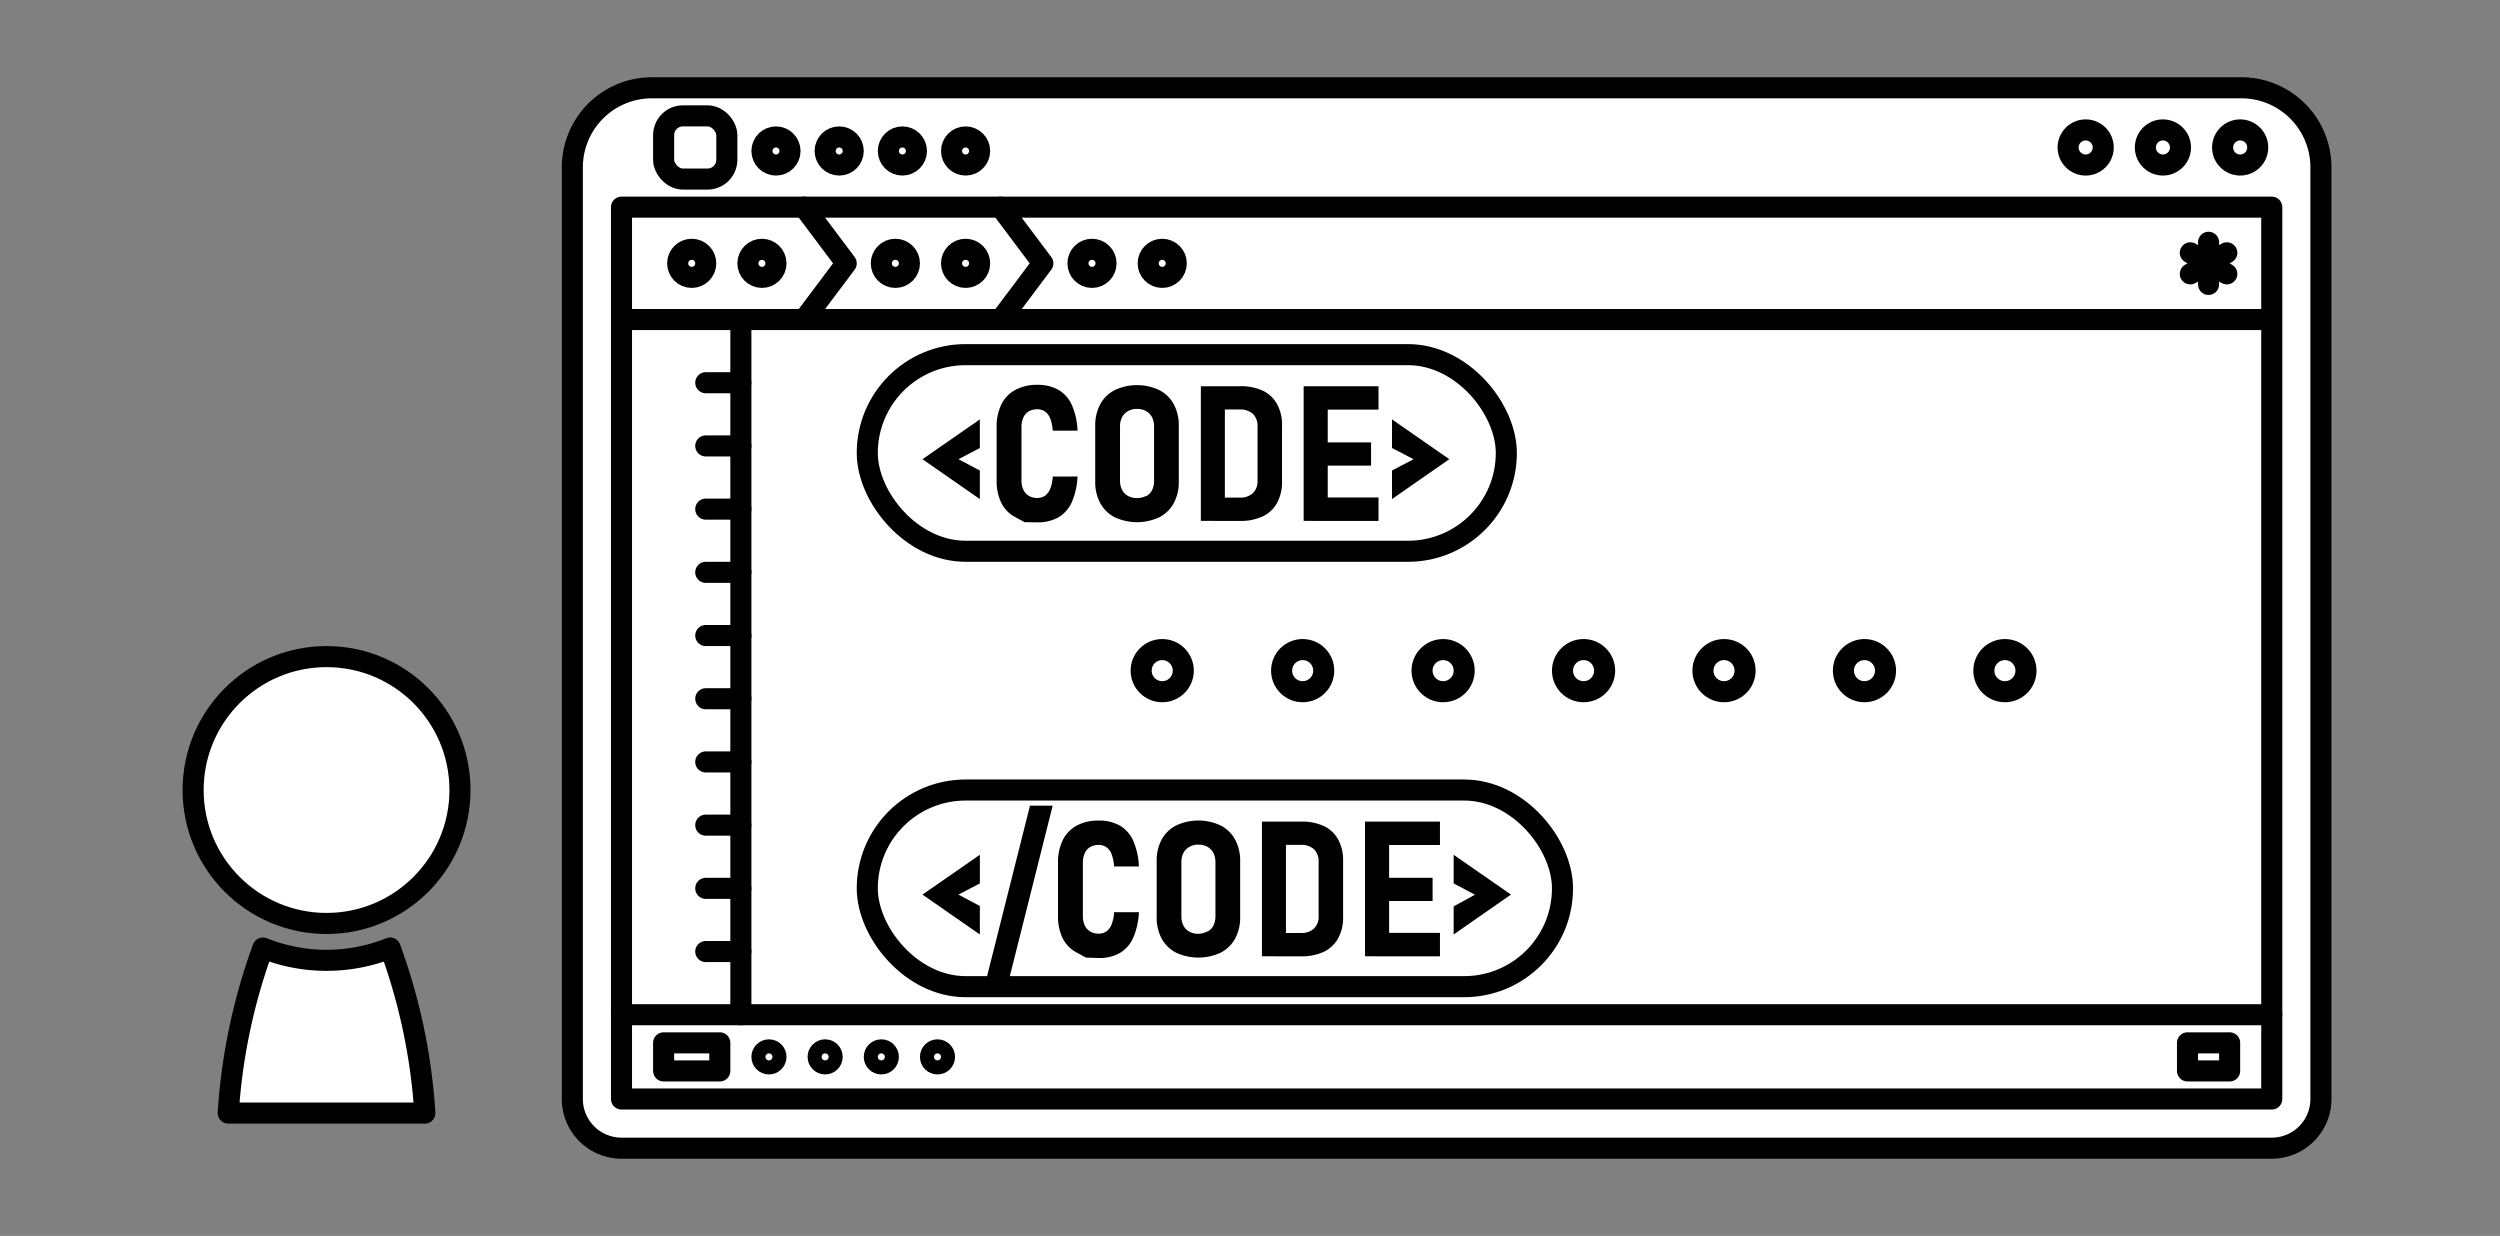 <svg id="完成版" xmlns="http://www.w3.org/2000/svg" viewBox="0 0 356 176"><rect x="0" y="0" width="356" height="176" fill="#808080" stroke="none"/><defs><style>.cls-1,.cls-3{fill:#fff}.cls-1,.cls-2,.cls-3{stroke:#000;stroke-linejoin:round;stroke-width:3px}.cls-1,.cls-2{stroke-linecap:round}.cls-2{fill:none}</style></defs><g id="Recruit_WebDev"><g id="back"><path class="cls-1" d="M92.83 12.5h226.34a11.33 11.33 0 0111.33 11.33V156.5a7 7 0 01-7 7h-235a7 7 0 01-7-7V23.83A11.33 11.33 0 0192.83 12.5z"/><path class="cls-2" d="M88.5 29.5h235v127h-235zm0 16h235"/><circle class="cls-1" cx="46.5" cy="112.5" r="19"/><path class="cls-1" d="M37.44 135a83.78 83.78 0 00-4.94 23.5h28a83.78 83.78 0 00-4.94-23.5 24.33 24.33 0 01-18.12 0z"/><rect class="cls-3" x="94.5" y="16.5" width="9" height="9" rx="2.75" ry="2.75"/><circle class="cls-3" cx="110.5" cy="21.5" r="2"/><circle class="cls-3" cx="119.5" cy="21.5" r="2"/><circle class="cls-3" cx="128.5" cy="21.5" r="2"/><circle class="cls-3" cx="137.5" cy="21.5" r="2"/><circle class="cls-3" cx="319" cy="21" r="2.5"/><circle class="cls-3" cx="308" cy="21" r="2.5"/><circle class="cls-3" cx="297" cy="21" r="2.5"/><path class="cls-2" d="M105.5 45.5v99m9-115l6 8-6 8m28-16l6 8-6 8"/><circle class="cls-2" cx="98.5" cy="37.5" r="2"/><circle class="cls-2" cx="108.5" cy="37.5" r="2"/><circle class="cls-2" cx="127.5" cy="37.5" r="2"/><circle class="cls-2" cx="137.5" cy="37.5" r="2"/><circle class="cls-2" cx="155.5" cy="37.5" r="2"/><circle class="cls-2" cx="165.5" cy="37.5" r="2"/><path class="cls-2" d="M314.5 34.5v6m-2.6-4.5l5.2 3m0-3l-5.2 3M88.5 144.5h235m-229 4h8v4h-8z"/><rect class="cls-2" x="123.5" y="50.5" width="91" height="28" rx="14" ry="14"/><rect class="cls-2" x="123.5" y="112.5" width="99" height="28" rx="14" ry="14"/><circle class="cls-2" cx="165.5" cy="95.5" r="3"/><circle class="cls-2" cx="185.5" cy="95.5" r="3"/><circle class="cls-2" cx="205.5" cy="95.5" r="3"/><circle class="cls-2" cx="225.5" cy="95.5" r="3"/><circle class="cls-2" cx="245.5" cy="95.5" r="3"/><circle class="cls-2" cx="265.5" cy="95.5" r="3"/><circle class="cls-2" cx="285.5" cy="95.5" r="3"/><path class="cls-2" d="M100.5 135.5h5m-5-9h5m-5-9h5m-5-9h5m-5-9h5m-5-9h5m-5-9h5m-5-9h5m-5-9h5m-5-9h5"/><circle class="cls-2" cx="109.5" cy="150.5" r="1"/><circle class="cls-2" cx="117.5" cy="150.5" r="1"/><circle class="cls-2" cx="125.5" cy="150.5" r="1"/><circle class="cls-2" cx="133.5" cy="150.5" r="1"/><path class="cls-2" d="M311.5 148.5h6v4h-6z"/></g><path d="M136.48 65.39h-5.12l8.17-5.67v4.08zm3.05 5.68l-8.17-5.68h5.12l3.05 1.61zm6.38 3.29l-1.3-.7a4.65 4.65 0 01-2-2 7.07 7.07 0 01-.69-3.26v-7.58a7.1 7.1 0 01.69-3.26 4.65 4.65 0 012-2.05 6.41 6.41 0 013.11-.71 6 6 0 013 .71 4.76 4.76 0 011.91 2.16 10.11 10.11 0 01.81 3.66h-3.53a6.11 6.11 0 00-.35-1.72 2.15 2.15 0 00-.74-1 1.88 1.88 0 00-1.12-.33 2.36 2.36 0 00-1.19.29 1.92 1.92 0 00-.78.88 3.27 3.27 0 00-.27 1.38v7.53a3.22 3.22 0 00.27 1.39 1.92 1.92 0 00.78.86 2.26 2.26 0 001.19.3 1.91 1.91 0 001.13-.33 2.26 2.26 0 00.73-1 5.54 5.54 0 00.35-1.72h3.53a10.36 10.36 0 01-.82 3.66 4.78 4.78 0 01-1.9 2.15 5.87 5.87 0 01-3 .71zm12.85-.69a4.86 4.86 0 01-2.07-2 6.24 6.24 0 01-.73-3.06v-8a6.28 6.28 0 01.73-3.07 4.82 4.82 0 012.07-2 7.44 7.44 0 016.3 0 4.82 4.82 0 012.07 2 6.28 6.28 0 01.73 3.07v8a6.24 6.24 0 01-.73 3.06 4.86 4.86 0 01-2.07 2 7.54 7.54 0 01-6.3 0zm4.44-3a2 2 0 00.85-.87 3 3 0 00.29-1.34v-7.71a3 3 0 00-.29-1.34 2.1 2.1 0 00-.85-.87 2.57 2.57 0 00-1.29-.31 2.5 2.5 0 00-1.28.31 2.1 2.1 0 00-.85.87 2.85 2.85 0 00-.29 1.34v7.66a2.85 2.85 0 00.29 1.34 2 2 0 00.85.87 2.6 2.6 0 001.28.3 2.67 2.67 0 001.29-.3zM171 55h3.42v19.17H171zm2 15.86h3.51a2.67 2.67 0 001.9-.63 2.34 2.34 0 00.66-1.78v-7.73a2.36 2.36 0 00-.66-1.79 2.72 2.72 0 00-1.9-.62H173V55h3.63a7.24 7.24 0 013.23.65 4.53 4.53 0 012 1.91 6.09 6.09 0 01.7 3v8a6.08 6.08 0 01-.68 3 4.52 4.52 0 01-2 1.94 7.25 7.25 0 01-3.27.68H173zM185.64 55h3.43v19.17h-3.43zm1.36 0h9.3v3.33H187zm0 8h8.24v3.3H187zm0 7.84h9.3v3.34H187zm11.22-11.12l8.16 5.67h-5.09l-3.07-1.59zm3.07 5.67h5.09l-8.16 5.68V67zm-64.81 62h-5.12l8.17-5.67v4.08zm3.05 5.68l-8.17-5.68h5.12l3.05 1.63zm4.07 6.73h-3.24l6.31-25.07h3.23zm11.05-3.44l-1.3-.7a4.7 4.7 0 01-2-2 7.07 7.07 0 01-.69-3.26v-7.53a7.1 7.1 0 01.69-3.26 4.67 4.67 0 012-2.06 6.41 6.41 0 013.11-.7 6 6 0 013 .71 4.71 4.71 0 011.91 2.16 10.11 10.11 0 01.81 3.66h-3.53a6.27 6.27 0 00-.35-1.73 2.17 2.17 0 00-.74-1 1.88 1.88 0 00-1.12-.33 2.36 2.36 0 00-1.19.29 1.92 1.92 0 00-.78.88 3.27 3.27 0 00-.27 1.38v7.53a3.22 3.22 0 00.27 1.39 2 2 0 00.78.86 2.26 2.26 0 001.19.3 1.91 1.91 0 001.13-.33 2.26 2.26 0 00.73-1 5.54 5.54 0 00.35-1.72h3.53a10.42 10.42 0 01-.82 3.66 4.78 4.78 0 01-1.9 2.15 5.85 5.85 0 01-3 .71zm12.85-.69a4.86 4.86 0 01-2.07-2 6.24 6.24 0 01-.72-3.06v-8a6.27 6.27 0 01.72-3.07 4.82 4.82 0 012.07-2 7.44 7.44 0 016.3 0 4.82 4.82 0 012.07 2 6.28 6.28 0 01.73 3.07v8a6.24 6.24 0 01-.73 3.06 4.86 4.86 0 01-2.07 2 7.54 7.54 0 01-6.3 0zm4.44-3a2 2 0 00.85-.87 3 3 0 00.29-1.35v-7.65a3 3 0 00-.29-1.34 2.1 2.1 0 00-.85-.87 2.57 2.57 0 00-1.29-.31 2.5 2.5 0 00-1.28.31 2.1 2.1 0 00-.85.87 2.85 2.85 0 00-.29 1.34v7.65a2.86 2.86 0 00.29 1.35 2 2 0 00.85.87 2.6 2.6 0 001.28.3 2.67 2.67 0 001.29-.35zM179.7 117h3.42v19.17h-3.42zm2 15.86h3.52a2.66 2.66 0 001.89-.63 2.35 2.35 0 00.66-1.79v-7.72a2.36 2.36 0 00-.66-1.79 2.66 2.66 0 00-1.89-.62h-3.52V117h3.63a7.24 7.24 0 013.23.65 4.48 4.48 0 012 1.91 6.09 6.09 0 01.7 3v8a6.08 6.08 0 01-.68 3 4.57 4.57 0 01-2 1.94 7.25 7.25 0 01-3.27.68h-3.62zM194.38 117h3.43v19.17h-3.43zm1.37 0h9.3v3.33h-9.3zm0 8H204v3.3h-8.24zm0 7.84h9.3v3.34h-9.3zM207 121.72l8.16 5.67H210l-3-1.59zm3.07 5.67h5.09l-8.16 5.68v-4z" id="Text"/></g></svg>